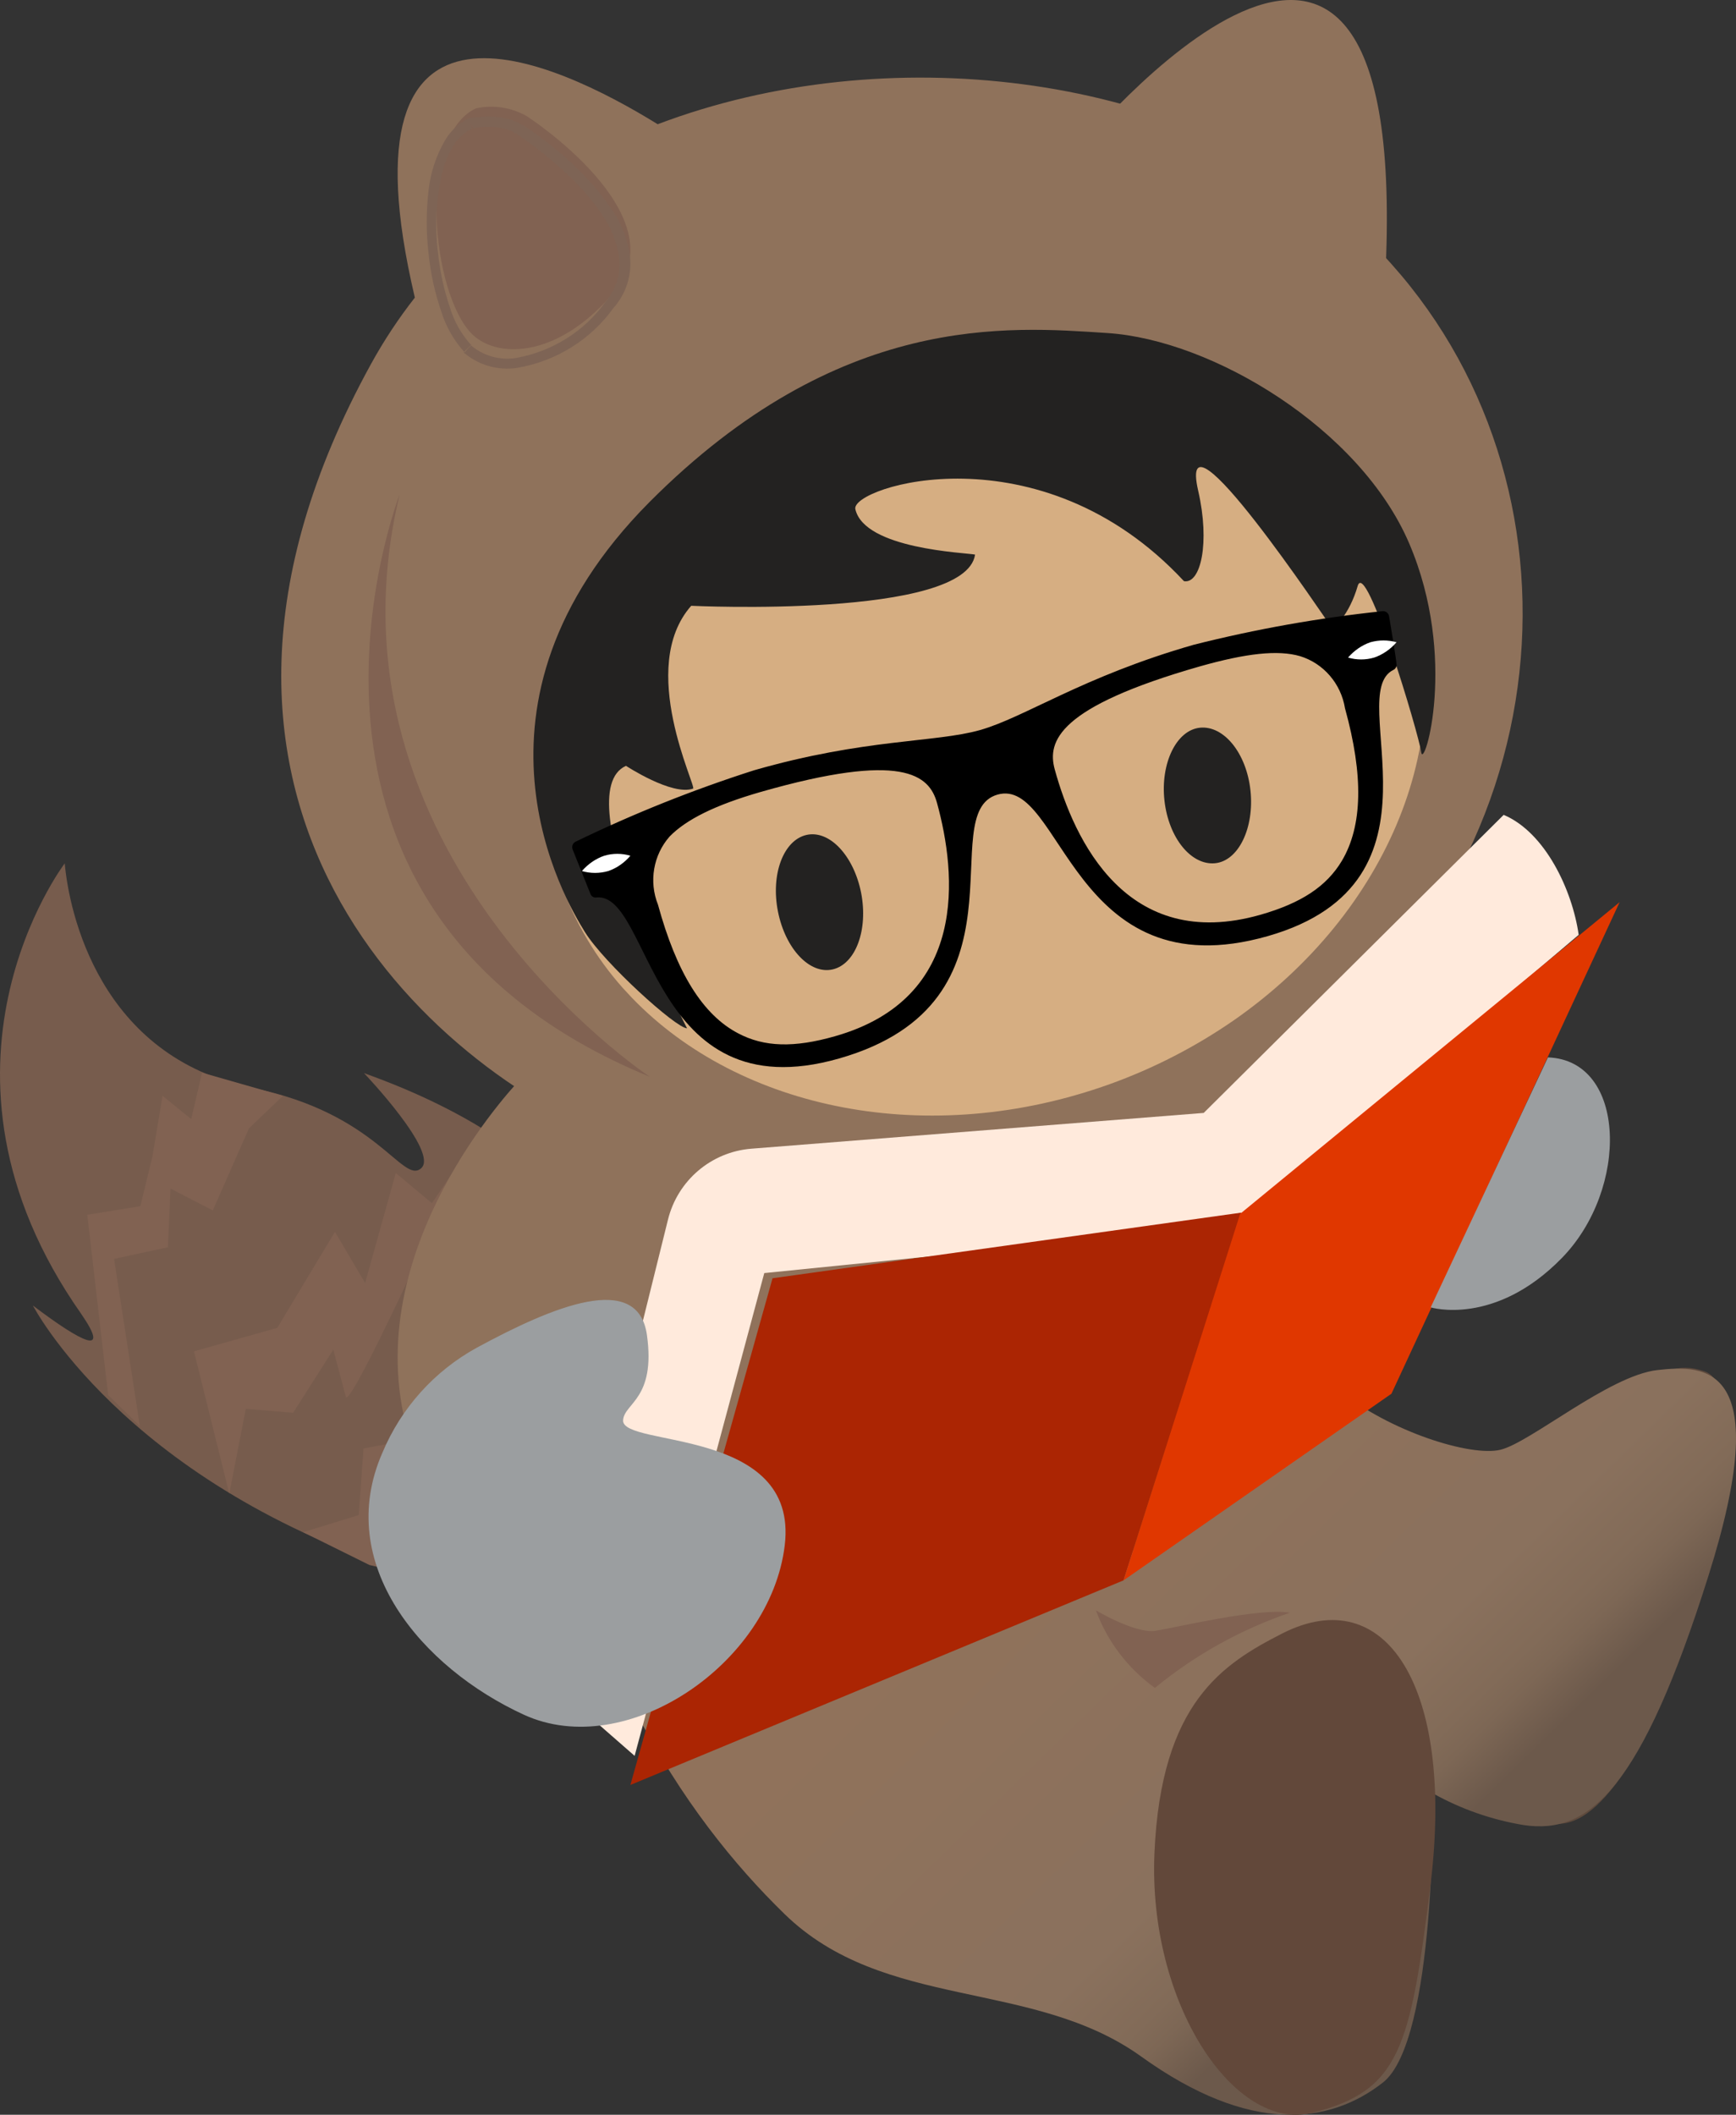 <svg xmlns="http://www.w3.org/2000/svg" width="179" height="218" viewBox="0 0 179 218">
  <rect x="0" y="0" width="179" height="218" fill="#333333" stroke="none"/>
  <defs>
    <linearGradient id="img-a" x1="41.382%" x2="76.751%" y1="37.452%" y2="66.433%">
      <stop offset="0%" stop-color="#90725B"/>
      <stop offset="70%" stop-color="#8A715D"/>
      <stop offset="85%" stop-color="#826B58"/>
      <stop offset="90%" stop-color="#7D6755"/>
      <stop offset="100%" stop-color="#6C594B"/>
    </linearGradient>
  </defs>
  <g fill="none" fill-rule="evenodd">
    <path fill="#5E4A3D" d="M160.662,187.999 C156.191,187.999 161.972,162.744 163.638,156.538 C165.304,150.332 168.5,138.788 175.776,141.371 C183.052,143.953 171.016,188.207 160.662,187.999 Z"/>
    <path fill="#8F725B" d="M139.52,22.457 C142.687,17.715 140.707,4.418 134.201,3 C132.414,3.026 130.701,3.706 129.399,4.907 C129.399,4.907 116.714,15.032 124.563,21.225 C131.327,26.524 137.472,25.579 139.52,22.457 Z"/>
    <path fill="#775C4D" d="M82,146.4 C82,146.4 74.541,125.8 63.514,117.7 C63.514,117.7 68.293,130.029 65.221,130.541 C62.149,131.053 60.937,118.979 37.535,110.623 C37.535,110.623 45.352,118.826 43.407,120.446 C41.461,122.066 38.934,114.767 26.064,112.158 C10.224,108.969 7.118,93.962 6.674,89 C6.674,89 -9.422,110.129 8.381,135.452 C11.419,139.869 8.517,138.454 3.396,134.582 C3.396,134.582 12.614,152.437 41.102,161.867 C69.591,171.297 82,146.4 82,146.4 Z"/>
    <path fill="#816252" d="M56,121.921 L42.528,130.956 C42.528,130.956 35.912,145.263 35.654,143.962 L34.366,139.129 L30.224,145.632 L25.344,145.228 L23.642,153.978 L20,139.304 L28.592,136.879 L34.537,126.983 L37.648,132.256 L40.81,120.92 L44.538,124.031 L49.281,117 L56,121.921 Z"/>
    <polygon fill="#816252" points="21.94 124.772 17.581 122.525 17.32 128.57 11.762 129.772 14.419 147 11.154 143.812 9 125.225 14.471 124.337 15.705 119.267 16.764 112.961 19.717 115.365 20.831 110.576 29.175 112.961 25.675 116.306"/>
    <path fill="#816252" d="M76,134.453 L70.336,138.974 L69.641,145.098 L60.832,147.459 C60.832,147.459 55.359,154.848 55.168,154.46 L53.552,146.936 L49.851,153.245 L43.093,154.477 L40.956,162 L38.089,161.325 L31.256,157.942 L36.994,156.18 L37.481,149.315 L47.506,147.409 L53.847,137.017 L57.201,142.449 L64.151,140.391 L65.975,135.331 L72.473,130 L76,134.453 Z"/>
    <path fill="url(#img-a)" d="M116.886,116 C118.362,120.256 120.221,124.37 122.441,128.291 C125.732,133.871 132.881,139.109 138.093,143.337 C143.305,147.566 151.62,150.185 154.706,149.448 C157.792,148.712 165.902,141.797 170.891,141.232 C175.88,140.667 183.046,140.616 176.154,162.458 C169.262,184.301 163.93,189.162 157.107,188.135 C153.82,187.594 150.653,186.488 147.746,184.866 C147.746,184.866 148.106,210.337 142.602,214.668 C137.099,218.999 128.887,220.06 117.674,211.997 C106.462,203.935 91.169,207.324 80.882,197.293 C70.596,187.262 58.955,170.469 54,139.606 L70.476,117.832 L116.886,116 Z"/>
    <path fill="#8F725B" d="M42.775,30.68 C34.516,-4.394 57.17,6.227 67.815,12.806 C91.495,3.832 121.041,7.723 138.086,21.997 C163.177,43.064 163.882,83.244 136.728,107.092 C131.734,110.854 126.462,114.228 120.958,117.185 C102.505,125.394 81.077,124.305 63.949,117.703 C44.361,110.203 13.406,82.742 38.239,37.551 C39.584,35.101 41.103,32.812 42.775,30.68 Z"/>
    <path fill="#816252" d="M48.746,34.514 C44.506,30.452 42.923,14.031 49.08,11.167 C50.883,10.778 52.768,11.075 54.358,12 C54.358,12 69.874,22.068 63.435,29.966 C57.823,36.771 51.49,37.083 48.746,34.514 Z"/>
    <path fill="#7E6455" d="M48.23,35.95 L48.601,35.586 C47.591,34.485 46.844,33.178 46.411,31.759 C45.777,29.895 45.356,27.966 45.157,26.011 C44.834,23.33 44.966,20.615 45.546,17.976 C45.8,16.903 46.223,15.875 46.799,14.929 C47.285,14.179 47.977,13.579 48.795,13.197 L48.565,12.729 L48.689,13.232 L49.342,13.128 C49.988,13.06 50.639,13.06 51.285,13.128 C52.076,13.224 52.832,13.503 53.492,13.942 C55.326,15.204 57.056,16.605 58.666,18.132 C59.947,19.334 61.09,20.669 62.075,22.114 C63.008,23.443 63.612,24.967 63.841,26.565 C64.029,28.209 63.518,29.856 62.428,31.119 C60.249,34.159 56.938,36.236 53.21,36.902 C51.533,37.168 49.823,36.685 48.548,35.586 L48.177,35.95 L47.806,36.331 C49.31,37.638 51.329,38.222 53.316,37.924 C57.336,37.241 60.914,35.017 63.258,31.742 C64.566,30.272 65.182,28.329 64.953,26.391 C64.703,24.567 64,22.831 62.905,21.335 C61.332,19.119 59.454,17.126 57.324,15.413 C55.558,13.924 54.093,13.006 54.093,13.006 L53.792,13.439 L54.093,13.024 C53.298,12.507 52.391,12.181 51.444,12.071 C50.717,11.976 49.981,11.976 49.254,12.071 C48.987,12.092 48.722,12.127 48.459,12.175 L48.371,12.175 C47.369,12.662 46.529,13.419 45.952,14.357 C44.983,15.985 44.38,17.798 44.186,19.673 C43.938,21.807 43.938,23.963 44.186,26.097 C44.388,28.136 44.826,30.146 45.493,32.088 C45.974,33.659 46.799,35.106 47.912,36.331 L48.23,35.95 Z"/>
    <path fill="#816252" d="M41.2,51 C41.2,51 24.605,93.586 67,111 C67,111 32.333,88.049 41.2,51 Z"/>
    <path fill="#8F725B" d="M111,15.603 C111,15.603 145.841,-27.209 142.814,29"/>
    <path fill="#D6AE82" d="M145.096,59.648 C150.877,75.831 143.089,94.116 127.237,105.164 C123.278,107.903 118.982,110.116 114.457,111.747 C95.758,118.468 76.304,114.418 65.171,102.871 L64.227,101.855 C61.425,98.708 59.257,95.043 57.846,91.066 C50.675,71.04 65.085,46.791 89.188,38.122 C93.499,36.551 97.998,35.56 102.569,35.175 C121.834,33.555 139.263,43.275 145.096,59.648 Z"/>
    <path fill="#232221" d="M88.789 92.026C89.538 95.848 88.228 99.376 85.864 99.928 83.5 100.479 80.982 97.815 80.217 93.974 79.452 90.133 80.778 86.624 83.142 86.072 85.507 85.521 88.024 88.185 88.789 92.026zM128.936 81.482C129.351 85.326 127.706 88.769 125.264 88.988 122.822 89.207 120.502 86.383 120.069 82.538 119.636 78.694 121.298 75.251 123.74 75.014 126.182 74.777 128.52 77.619 128.936 81.482z"/>
    <path fill="#232221" d="M70.84,106 C70.84,106 58.289,81.722 64.547,78.946 C64.547,78.946 69.301,82.065 71.462,81.294 C71.877,81.14 65.636,68.838 71.272,62.447 C71.272,62.447 99.572,63.801 100.54,57.17 C99.52,56.964 89.147,56.605 88.197,52.493 C87.643,50.197 107.213,43.926 122.081,59.911 C123.809,60.22 124.777,55.954 123.55,50.608 C121.251,40.602 136.983,64.315 137.259,64.606 C137.536,64.897 139.143,63.338 139.991,60.408 C140.838,57.478 146.283,75.623 146.543,77.542 C146.802,79.46 150.363,67.827 145.298,56.005 C140.233,44.183 125.019,35.034 114.18,34.331 C103.946,33.663 86.52,32.138 66.967,51.756 C46.222,72.624 58.323,92.876 60.311,96.08 C62.3,99.284 69.716,106 70.84,106 Z"/>
    <path fill="#805C32" d="M124.474,137.026 C126.594,146.969 122.17,157.177 113.595,162.129 C104.878,167.348 98.072,165.608 92.925,155.623 C87.058,144.211 90.461,130.241 99.178,125.109 C107.895,119.977 122.077,124.309 124.474,137.026 Z"/>
    <path fill="#8F725B" d="M78.352,124.143 L53.893,111 C53.893,111 37.725,127.33 41.6,145.783 C48.811,146.286 55.882,148.051 62.5,151 C62.5,151 68.802,131.273 78.352,124.143 Z"/>
    <path fill="#7E6455" d="M86,120 C86,120 97.621,123.543 115,120 L114.723,123.071 C114.723,123.071 102.705,126.565 86,120 Z"/>
    <path fill="#816252" d="M113,166 C113,166 117.072,168.436 119.151,168.107 C121.23,167.778 129.959,165.687 133,166.247 C127.903,167.991 123.186,170.619 119.082,174 C116.278,171.965 114.162,169.182 113,166 Z"/>
    <path fill="#62483A" d="M132.215,168.383 C126.115,171.509 119.729,175.456 119.038,190.971 C118.347,206.486 127.278,219.814 135.316,217.797 C144.381,215.525 145.426,211.099 147.532,194.047 C149.925,173.867 142.882,162.966 132.215,168.383 Z"/>
    <path fill="#FFEADC" d="M57,173.625 L68.873,125.736 C69.866,121.695 73.327,118.744 77.465,118.413 L124.116,114.725 L155.044,84 C159.325,85.803 162.125,91.756 162.779,96.366 L127.449,126.339 L78.805,131.233 L65.437,181 L57,173.625 Z"/>
    <polygon fill="#AB2503" points="79.656 131.769 128 125 115.846 162.91 65 184"/>
    <polygon fill="#E03700" points="167 93 143.474 143.668 115.85 162.911 127.871 125.128"/>
    <path fill="#9B9EA0" d="M64.247 146.406C64.093 149.237 82.385 147.041 80.916 159.292 79.447 171.544 64.554 181.599 54.016 176.76 43.478 171.921 34.392 161.231 39.43 149.752 41.362 145.14 44.794 141.323 49.165 138.925 57.005 134.669 65.784 131.015 66.706 137.621 67.628 144.227 64.366 144.622 64.247 146.406zM159.609 109L147.518 134.769C147.518 134.769 154.122 136.779 161.054 129.67 167.986 122.561 167.745 109.303 159.609 109z"/>
    <path fill="#000" fill-rule="nonzero" d="M142.554,63.003 C135.992,63.691 129.486,64.848 123.083,66.466 C111.641,69.739 105.649,73.964 101.031,75.263 C96.414,76.562 89.148,76.129 77.758,79.402 C71.463,81.414 65.314,83.873 59.356,86.762 C59.054,86.903 58.919,87.265 59.05,87.576 L60.901,92.199 C61.012,92.432 61.262,92.56 61.512,92.511 C67.182,91.991 66.944,114.694 86.5,109.118 C106.871,103.317 96.193,83.818 102.848,81.913 C109.502,80.008 110.47,102.278 130.739,96.494 C150.261,90.9 138.53,71.627 143.657,69.064 C143.886,68.966 144.024,68.726 143.997,68.475 C143.997,68.129 143.233,63.54 143.233,63.54 C143.181,63.206 142.883,62.971 142.554,63.003 Z M96.618,82.779 C98.621,90.069 99.911,102.884 86.11,106.815 C81.883,108.027 78.793,107.94 76.111,106.52 C72.461,104.615 69.762,100.269 67.844,93.256 C66.891,90.87 67.359,88.139 69.049,86.225 C70.747,84.493 73.683,83.004 78.437,81.636 C93.036,77.462 95.82,79.87 96.618,82.779 Z M138.683,73.012 C140.602,79.939 140.5,85.134 138.361,88.736 C136.782,91.368 134.202,93.082 129.975,94.295 C116.174,98.225 110.758,86.606 108.755,79.315 C107.957,76.406 109.112,72.874 123.694,68.7 C128.464,67.349 131.757,66.968 134.066,67.644 C136.48,68.392 138.27,70.473 138.683,73.012 Z"/>
    <path fill="#FFF" d="M60 89.792C60.639 89.057 61.432 88.513 62.305 88.212 63.188 87.951 64.117 87.951 65 88.212 64.37 88.951 63.582 89.495 62.713 89.792 61.823 90.047 60.89 90.047 60 89.792zM141.695 67.784C140.812 68.045 139.883 68.045 139 67.784 139.639 67.049 140.432 66.505 141.305 66.204 142.19 65.959 143.115 65.959 144 66.204 143.361 66.94 142.568 67.483 141.695 67.784z"/>
  </g>
</svg>
